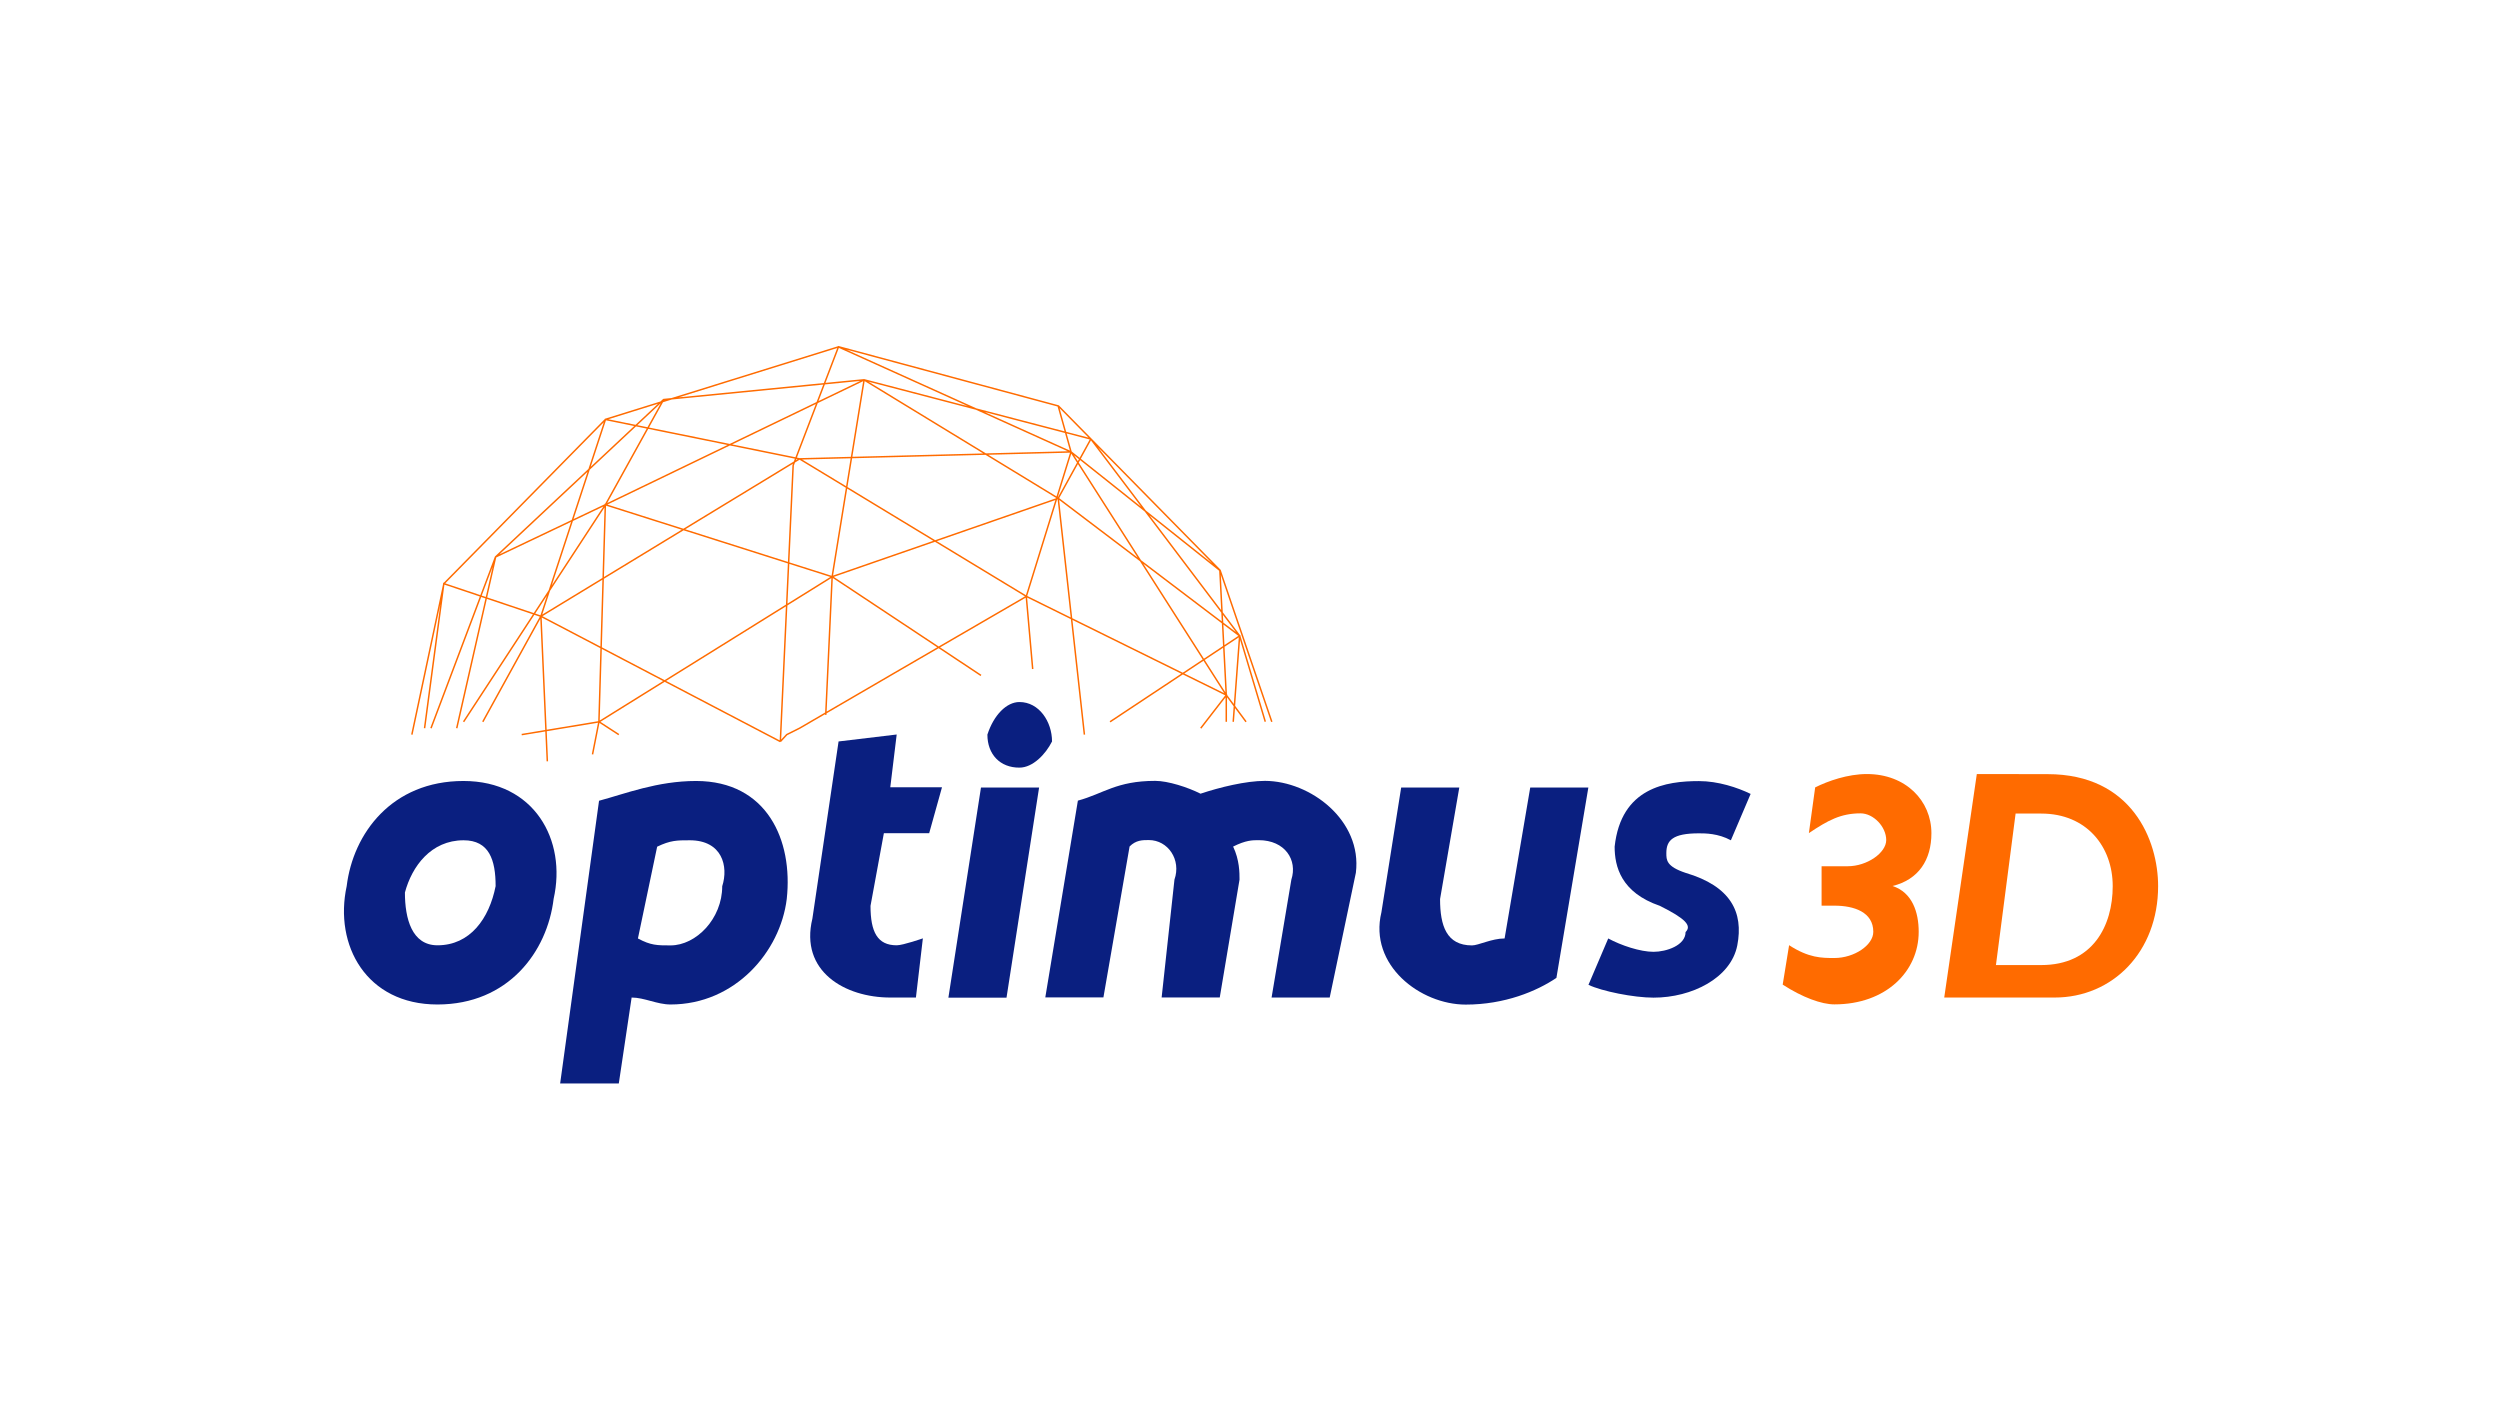 <?xml version="1.0" encoding="utf-8"?>
<!-- Generator: Adobe Illustrator 26.3.1, SVG Export Plug-In . SVG Version: 6.00 Build 0)  -->
<svg version="1.1" id="Capa_1" xmlns="http://www.w3.org/2000/svg" xmlns:xlink="http://www.w3.org/1999/xlink" x="0px" y="0px"
	 viewBox="0 0 234 132" style="enable-background:new 0 0 234 132;" xml:space="preserve">
<style type="text/css">
	.st0{clip-path:url(#SVGID_00000142892647604408419100000011399673776115561362_);}
	.st1{clip-path:url(#SVGID_00000172407611739886515170000011710034652467562937_);}
	.st2{fill:#706F6F;}
	.st3{fill:#658F2E;}
	.st4{fill-rule:evenodd;clip-rule:evenodd;fill:#658F2E;}
	.st5{fill-rule:evenodd;clip-rule:evenodd;fill:#706F6F;}
	.st6{clip-path:url(#SVGID_00000037666989429936737820000010050402074234696635_);}
	.st7{clip-path:url(#SVGID_00000016775727162480207550000009240528251413112747_);}
	.st8{fill:#BF0613;}
	.st9{clip-path:url(#SVGID_00000131334070625954000180000016625738688479756446_);}
	.st10{clip-path:url(#SVGID_00000165219581000782757880000011200043552806061195_);}
	.st11{clip-path:url(#SVGID_00000099635761860934062980000009372669032674077854_);}
	.st12{clip-path:url(#SVGID_00000064329879927320935780000013950636063881882772_);}
	.st13{fill:#FF6B00;}
	.st14{fill:#0A1F80;}
	.st15{fill:none;stroke:#FF6B00;stroke-width:0.14;stroke-miterlimit:10;}
	.st16{clip-path:url(#SVGID_00000052814483482538617370000011230896147408152508_);}
	.st17{clip-path:url(#SVGID_00000099657927114905944240000001619894116636831361_);}
	.st18{clip-path:url(#SVGID_00000080206602362853220680000007827153474984023454_);}
	.st19{clip-path:url(#SVGID_00000049938952500902790110000003442327392684833419_);}
</style>
<path class="st13" d="M169.9,73.7c1.2-0.6,3.05-1.25,4.84-1.25c3.64,0,6.04,2.5,6.04,5.54c0,2.5-1.2,4.34-3.64,4.94
	c1.85,0.6,2.45,2.45,2.45,4.29c0,3.69-3.05,6.79-7.89,6.79c-1.2,0-2.99-0.65-4.84-1.85c0.6-3.69,0.6-3.69,0.6-3.69
	c1.85,1.2,3.05,1.2,4.24,1.2c1.85,0,3.64-1.2,3.64-2.45c0-1.85-1.8-2.45-3.64-2.45c-0.6,0-0.6,0-1.2,0c0-3.69,0-3.69,0-3.69
	c1.2,0,1.8,0,2.45,0c1.8,0,3.6-1.25,3.6-2.45c0-1.25-1.2-2.5-2.4-2.5c-1.85,0-3.05,0.65-4.84,1.85C169.9,73.7,169.9,73.7,169.9,73.7
	z"/>
<path class="st13" d="M191.66,72.46c7.89,0,10.34,6.19,10.34,10.48c0,6.14-4.24,10.43-9.69,10.43c-10.33,0-10.33,0-10.33,0
	c3.05-20.92,3.05-20.92,3.05-20.92C191.66,72.46,191.66,72.46,191.66,72.46z M186.82,90.33c4.24,0,4.24,0,4.24,0
	c4.84,0,6.69-3.69,6.69-7.39c0-3.69-2.44-6.79-6.69-6.79c-2.4,0-2.4,0-2.4,0C186.82,90.33,186.82,90.33,186.82,90.33z"/>
<path class="st14" d="M40.94,94.02c-6.64,0-9.69-5.54-8.49-11.08c0.6-4.94,4.24-9.84,10.93-9.84c6.64,0,9.68,5.54,8.44,11.03
	C51.23,89.08,47.58,94.02,40.94,94.02z M43.39,78.65c-3.05,0-4.84,2.45-5.49,4.89c0,2.45,0.65,4.94,3.05,4.94
	c3.05,0,4.84-2.5,5.44-5.54C46.39,80.49,45.79,78.65,43.39,78.65z"/>
<path class="st14" d="M73.64,84.14c-0.6,4.94-4.84,9.88-10.88,9.88c-1.25,0-2.45-0.65-3.64-0.65c-1.2,8.04-1.2,8.04-1.2,8.04
	c-5.49,0-5.49,0-5.49,0c3.64-26.46,3.64-26.46,3.64-26.46c2.44-0.65,5.44-1.85,9.09-1.85C71.8,73.11,74.24,78.65,73.64,84.14z
	 M64.56,78.65c-1.2,0-1.8,0-3.05,0.6c-1.8,8.59-1.8,8.59-1.8,8.59c1.2,0.65,1.8,0.65,3.05,0.65c2.4,0,4.84-2.5,4.84-5.54
	C68.2,81.09,67.6,78.65,64.56,78.65z"/>
<path class="st14" d="M81.48,84.79c0,2.45,0.65,3.69,2.45,3.69c0.6,0,2.45-0.65,2.45-0.65c-0.65,5.54-0.65,5.54-0.65,5.54
	s-1.8,0-2.4,0c-4.24,0-8.49-2.45-7.29-7.39c2.45-16.58,2.45-16.58,2.45-16.58c5.44-0.65,5.44-0.65,5.44-0.65
	c-0.6,4.94-0.6,4.94-0.6,4.94c4.84,0,4.84,0,4.84,0c-1.2,4.3-1.2,4.3-1.2,4.3c-4.24,0-4.24,0-4.24,0
	C81.48,84.79,81.48,84.79,81.48,84.79z"/>
<path class="st14" d="M94.21,93.38c-5.44,0-5.44,0-5.44,0c3.05-19.67,3.05-19.67,3.05-19.67c5.44,0,5.44,0,5.44,0
	C94.21,93.38,94.21,93.38,94.21,93.38z M92.42,68.76c0.6-1.85,1.8-3.05,3-3.05c1.85,0,3.05,1.85,3.05,3.69
	c-0.6,1.2-1.8,2.45-3.05,2.45C93.61,71.86,92.42,70.61,92.42,68.76z"/>
<path class="st14" d="M126.91,81.69c-2.45,11.68-2.45,11.68-2.45,11.68c-5.44,0-5.44,0-5.44,0c1.85-11.03,1.85-11.03,1.85-11.03
	c0.6-1.85-0.6-3.7-3.05-3.7c-0.6,0-1.2,0-2.4,0.6c0.6,1.25,0.6,2.45,0.6,3.09c-1.85,11.03-1.85,11.03-1.85,11.03
	c-5.44,0-5.44,0-5.44,0c1.2-11.03,1.2-11.03,1.2-11.03c0.65-1.85-0.6-3.7-2.4-3.7c-0.6,0-1.2,0-1.8,0.6
	c-2.45,14.13-2.45,14.13-2.45,14.13c-5.44,0-5.44,0-5.44,0c3.05-18.42,3.05-18.42,3.05-18.42c2.4-0.65,3.6-1.85,7.24-1.85
	c1.2,0,3.05,0.6,4.24,1.2c1.8-0.6,4.24-1.2,6.04-1.2C122.67,73.11,127.51,76.8,126.91,81.69z"/>
<path class="st14" d="M145.68,91.53c-1.85,1.25-4.84,2.5-8.49,2.5c-4.24,0-9.09-3.69-7.89-8.64c1.85-11.68,1.85-11.68,1.85-11.68
	c5.44,0,5.44,0,5.44,0c-1.8,10.44-1.8,10.44-1.8,10.44c0,2.5,0.6,4.34,2.99,4.34c0.6,0,1.85-0.65,3.05-0.65
	c2.4-14.13,2.4-14.13,2.4-14.13c5.44,0,5.44,0,5.44,0C145.68,91.53,145.68,91.53,145.68,91.53z"/>
<path class="st14" d="M162.01,78.65c-1.2-0.65-2.4-0.65-2.99-0.65c-2.45,0-3.05,0.65-3.05,1.85c0,0.65,0,1.25,1.8,1.85
	c4.24,1.25,5.44,3.69,4.84,6.79c-0.6,3.05-4.24,4.89-7.84,4.89c-1.85,0-4.84-0.6-6.09-1.2c1.85-4.34,1.85-4.34,1.85-4.34
	c1.2,0.65,2.99,1.25,4.24,1.25c1.2,0,3-0.6,3-1.85c0.6-0.6,0-1.25-2.4-2.45c-3.65-1.25-4.24-3.69-4.24-5.54
	c0.6-5.54,4.84-6.14,7.89-6.14c1.8,0,3.6,0.6,4.84,1.2C162.01,78.65,162.01,78.65,162.01,78.65z"/>
<path class="st15" d="M100.25,42.3l-1.2-4.29 M112.39,68.16l2.4-3.1l-18.72-9.24L74.84,42.95L50.63,57.68l0.6,13.58 M96.66,62.62
	l-0.6-6.79 M114.78,65.07l-0.6-11.68L100.25,42.3l-21.77-9.83l-4.24,11.08l-1.2,25.86 M114.78,67.56v-2.5 M73.04,69.41L50.63,57.68
	l-9.09-3.05l-1.8,13.53 M73.04,69.41l0.6-0.65l1.2-0.6 M74.84,68.16l8.49-4.94 M83.33,63.22l12.73-7.39l4.19-13.53 M116.63,67.56
	l-1.85-2.5L100.25,42.3l-25.41,0.65l-18.17-3.69l-6.04,18.42l-5.44,9.88 M38.55,68.76l3-14.13l15.13-15.38l21.82-6.79l20.57,5.54
	l15.13,15.38l4.84,14.18 M115.43,67.56l0.6-8.04 M101.5,68.76l-2.45-22.12 M102.1,41.1l-3.05,5.54l-21.17,7.34l-21.22-6.74
	l-0.6,20.32l-0.6,3.05 M91.82,63.22l-13.93-9.24L56.07,67.56 M56.67,47.24l-10.28,4.89l-3.64,16.03 M103.9,67.56l12.13-8.04
	L99.06,46.65L80.88,35.56L56.67,47.24 M57.92,68.76l-1.85-1.2l-7.24,1.2 M62.11,37.41l-5.44,9.83L43.39,67.56 M40.34,68.16
	l6.04-16.03l15.73-14.73l18.77-1.85l21.22,5.54l13.93,18.42l2.4,8.04 M80.88,35.56L80.88,35.56l-2.99,18.42l-0.6,12.93"/>
</svg>

